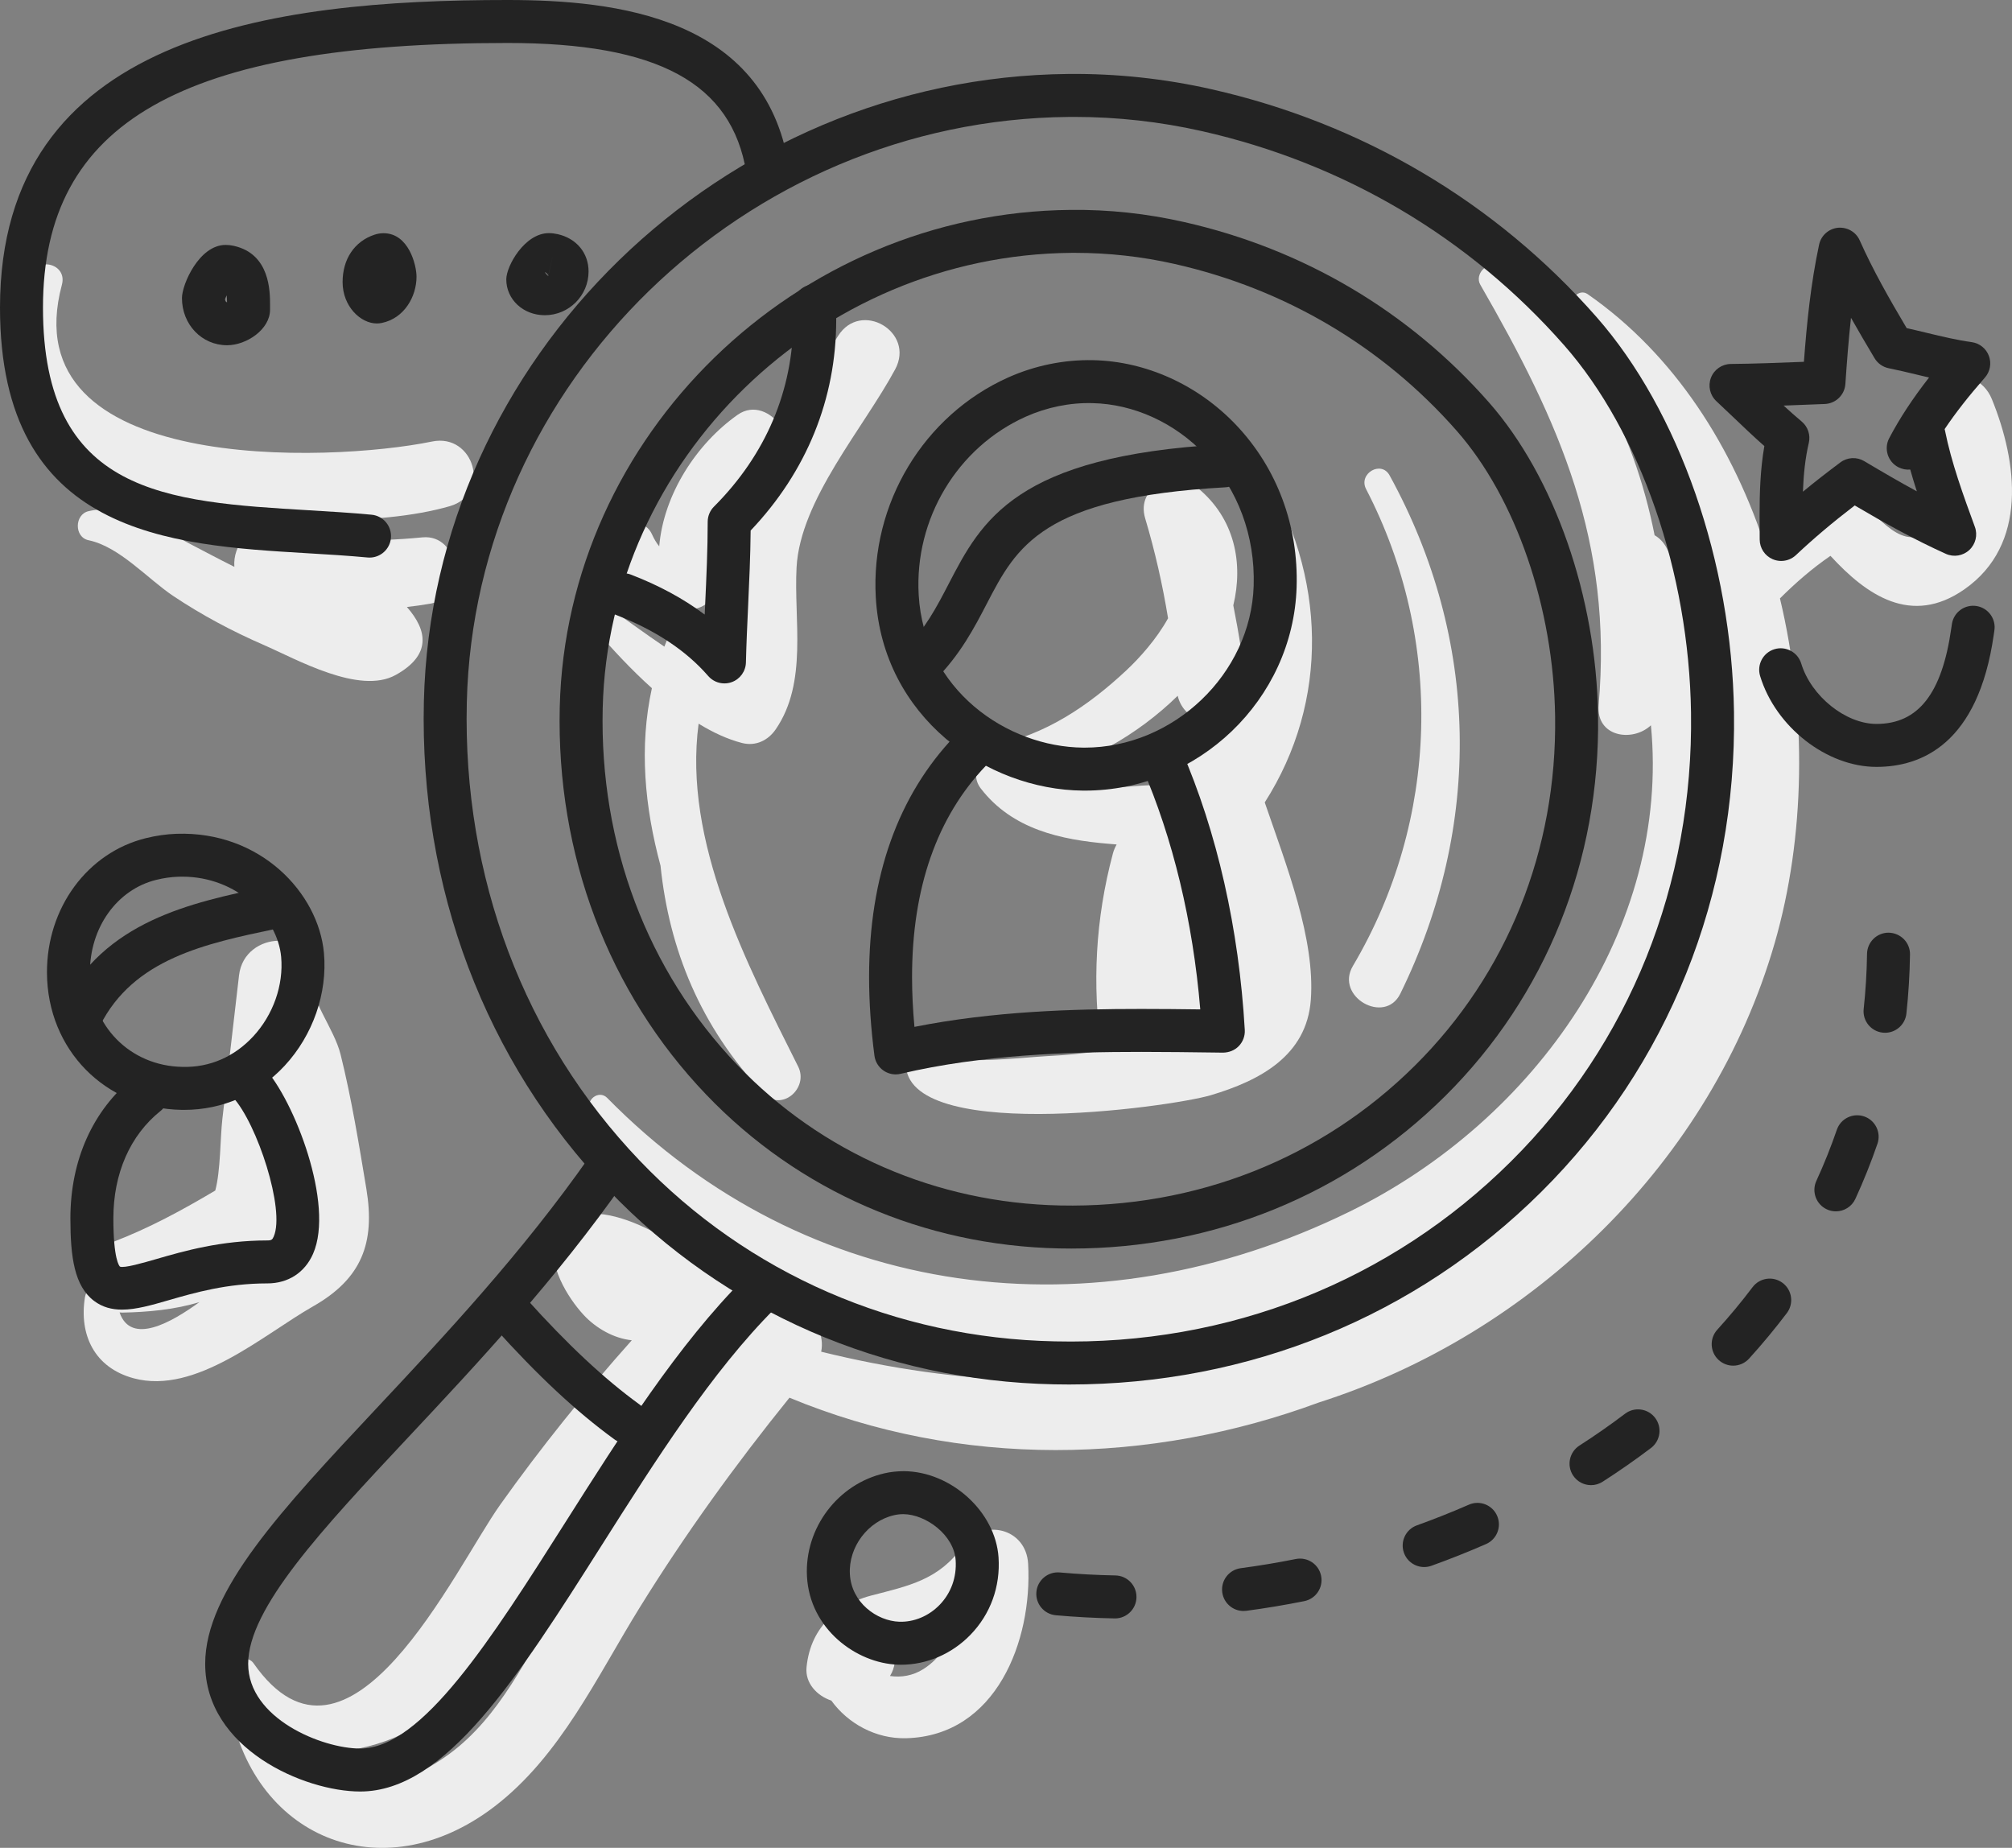 <?xml version="1.0" encoding="iso-8859-1"?>
<!-- Generator: Adobe Illustrator 21.0.2, SVG Export Plug-In . SVG Version: 6.00 Build 0)  -->
<svg version="1.1" xmlns="http://www.w3.org/2000/svg" xmlns:xlink="http://www.w3.org/1999/xlink" x="0px" y="0px"
	 viewBox="0 0 202.2 185.685" style="enable-background:new 0 0 202.2 185.685;" xml:space="preserve">
<rect x="0" y="0" width="202.2" height="185.685" fill="#808080" stroke="none"/>
<g id="_x34_8">
	<g>
		<g>
			<path style="fill:#ededed;" d="M89.963,37.112c2.029-3.774-3.457-6.978-5.738-3.354c-1.832,2.91-3.884,5.96-5.767,9.079
				c-0.915-1.406-2.722-2.284-4.325-1.157c-4.134,2.906-7.443,8-7.884,13.222c-0.293-0.363-0.535-0.784-0.717-1.191
				c-1.006-2.241-4.156-0.555-3.745,1.579c0.658,3.414,3.483,5.34,6.757,5.89c1.98,0.332,3.322-0.779,3.573-2.722
				c0.353-2.734,0.904-4.997,1.976-7.026c-1.883,5.4,0.919,11.511-0.622,16.999c-0.677-0.192-1.368-0.473-2.062-0.787
				c0.24-0.689,0.484-1.378,0.79-2.062c1.368-3.059-3.095-5.762-4.561-2.666c-0.324,0.684-0.607,1.372-0.871,2.062
				c-1.916-1.285-3.715-2.641-5.188-3.63c-1.314-0.882-2.534,1-1.603,2.078c1.534,1.778,3.436,3.841,5.538,5.729
				c-1.292,5.889-0.731,11.924,0.867,17.834c0.869,8.399,3.996,16.19,10.346,22.88c1.806,1.903,4.577-0.51,3.487-2.691
				c-5.186-10.379-11.582-22.6-10.005-34.456c1.437,0.878,2.906,1.567,4.369,1.941c1.368,0.35,2.615-0.256,3.383-1.377
				c3.24-4.729,1.803-10.978,2.092-16.273C80.423,50.22,86.773,43.045,89.963,37.112z"/>
		</g>
		<g>
			<path style="fill:#ededed;" d="M42.449,53.998c-5.064,0.488-9.628,0.421-14.615-0.842c-2.732-0.692-4.457,1.663-4.281,3.804
				c-1.582-0.791-3.082-1.587-4.442-2.298c-3.401-1.779-6.292-4.183-10.207-3.297c-1.428,0.323-1.463,2.621,0,2.923
				c3.09,0.637,5.925,3.87,8.495,5.592c2.872,1.923,5.947,3.557,9.115,4.934c3.288,1.43,9.602,5.033,13.247,3.014
				c3.616-2.003,3.202-4.481,1.131-6.832c0.815-0.093,1.633-0.207,2.456-0.355C47.06,59.972,46.253,53.631,42.449,53.998z"/>
		</g>
		<g>
			<path style="fill:#ededed;" d="M200.175,40.105c-1.643-4.031-8.097-2.542-6.722,1.853c0.94,3.007,3.727,8.936,0.255,11.467
				c-2.928,2.134-5.462-2.452-7.752-3.816c-1.126-0.671-2.56-0.422-3.49,0.45c-1.8,1.688-3.422,3.44-4.907,5.325
				c-3.331-10.405-9.259-19.744-18.001-25.825c-0.886-0.616-1.973,0.579-1.446,1.446c9.681,15.91,16.98,32.307,15.343,50.401
				c-0.085,0.082-0.145,0.192-0.221,0.285c0.741-8.445-0.917-17.423-5.731-26.603c-0.325-0.62-0.751-1.033-1.22-1.302
				c-2.094-10.609-7.314-20.795-15.831-26.871c-1.046-0.746-2.269,0.682-1.689,1.689c8.002,13.891,13.314,25.802,11.897,42.25
				c-0.275,3.188,3.382,3.774,5.253,2.03c1.962,20.28-11.48,39.66-30.29,48.872c-25.675,12.574-54.481,9.053-74.604-11.433
				c-0.842-0.857-2.263,0.24-1.659,1.28c23.369,40.257,83.664,25.942,105.77-7.476c-5.208,9.68-12.626,17.974-22.184,24.106
				c-5.146,2.994-10.712,5.31-16.56,6.772c-0.964,0.241-1.626,0.752-2.052,1.386c-13.602,3.574-28.047,2.836-41.808-0.562
				c0.661-3.242-3.407-6.517-5.95-3.459c-0.398,0.479-0.787,0.964-1.181,1.445c-0.351-0.111-0.704-0.215-1.053-0.33
				c0.075-0.077,0.146-0.157,0.221-0.234c2.343-2.406,0.018-7.255-3.478-5.974c-0.096,0.035-0.182,0.073-0.275,0.109
				c-2.932-2.934-12.865-8.833-14.981-2.826c-0.862,2.445,1.208,5.826,2.82,7.569c1.237,1.337,3.025,2.362,4.843,2.552
				c-4.695,5.263-9.119,10.756-13.217,16.515c-4.588,6.448-15.245,29.645-24.808,15.925c-0.419-0.602-1.586-0.651-1.742,0.228
				c-0.126,0.713-0.182,1.375-0.175,1.991c-0.396,0.409-0.644,0.986-0.544,1.627c2.134,13.668,15.336,19.221,26.648,10.596
				c6.672-5.088,10.338-13.095,14.653-20.057c4.554-7.347,9.605-14.339,15.032-21.055c17.22,7.146,36.3,6.728,53.2,0.481
				c21.549-6.876,39.472-24.211,45.814-46.176c3.046-10.551,3.302-23.024,0.527-34.623c1.577-1.574,3.247-3.022,5.076-4.279
				c3.619,3.951,8.127,7.088,13.457,3.368C203.824,54.745,202.763,46.456,200.175,40.105z M56.125,161.149
				c-3.135,5.309-5.883,11.363-10.973,15.103c-3.107,2.284-7.17,3.936-11.096,2.708c-1.831-0.573-3.153-1.689-4.232-3.039
				c4.496,0.751,10.261-0.805,13.232-3.321c5.218-4.418,8.534-11.326,12.459-16.816c4.852-6.788,10.225-13.143,15.922-19.22
				c0.402,0.232,0.814,0.432,1.219,0.655C66.635,144.831,61.067,152.778,56.125,161.149z"/>
		</g>
		<g>
			<path style="fill:#ededed;" d="M103.325,157.145c-0.199-3.619-4.551-4.628-6.568-1.779c-2.399,3.39-5.424,3.985-9.184,4.961
				c-1.132,0.294-2.128,0.738-3,1.3c-0.286,0.003-0.571,0.112-0.803,0.392c-0.142,0.172-0.246,0.35-0.37,0.525
				c-1.3,1.236-2.135,2.887-2.345,4.99c-0.161,1.604,1.053,2.876,2.492,3.354c1.639,2.275,4.447,3.864,7.523,3.781
				C100.139,174.428,103.749,164.852,103.325,157.145z M92.794,167.724c-1.047,0.664-2.244,0.861-3.352,0.692
				c0.256-0.412,0.411-0.858,0.472-1.317c1.463-0.404,3.556-1.011,4.989-1.491C94.383,166.428,93.697,167.152,92.794,167.724z"/>
		</g>
		<g>
			<path style="fill:#ededed;" d="M126.765,47.066c-1.14-1.866-3.827-0.235-2.899,1.694c3.348,6.962,3.63,14.27,1.384,20.917
				c0-0.132,0.012-0.256-0.003-0.396c-0.302-2.857-0.747-5.665-1.304-8.447c1.019-4.235,0.161-8.722-3.578-11.804
				c-2.273-1.874-6.249-0.189-5.275,3.071c0.991,3.317,1.742,6.652,2.297,10.027c-1.146,2.078-2.86,3.988-4.193,5.234
				c-3.825,3.576-8.114,6.47-13.3,7.525c-0.914,0.186-1.335,0.977-1.336,1.782c-0.545,0.648-0.688,1.662,0.017,2.575
				c3.156,4.079,7.985,5.15,12.915,5.552c0.258,0.021,0.499,0.042,0.729,0.064c-0.151,0.272-0.285,0.565-0.375,0.904
				c-1.765,6.618-2.094,13.138-1.152,19.837c-1.78,0.253-3.573,0.435-5.39,0.52c-2.193,0.104-10.861,1.15-12.234-0.546
				c-0.722-0.892-1.899-0.05-2.006,0.831c-1.057,8.671,26.536,4.873,30.655,3.638c4.876-1.461,9.605-3.935,10.017-9.582
				c0.445-6.107-2.424-13.413-4.631-19.829C133.601,70.463,133.38,57.894,126.765,47.066z M114.755,78.944
				c-4.033,0.267-7.665,0.848-11.142-0.87c5.446-1.225,10.719-4.214,14.741-8.155c0.683,2.881,4.455,3.452,6.122,1.789
				c-0.283,0.665-0.592,1.322-0.927,1.97c-0.443-0.193-0.92-0.312-1.415-0.321c-1.703-0.03-2.677,0.288-4.211,0.992
				c-1.87,0.858-2.096,2.923-1.365,4.547C115.982,78.879,115.383,78.902,114.755,78.944z"/>
		</g>
		<g>
			<path style="fill:#ededed;" d="M36.819,119.467c-0.743-4.472-1.494-9.098-2.588-13.495c-0.667-2.681-3.131-5.511-2.943-7.964
				c0.363-4.721-6.738-4.549-7.266,0l-1.673,14.415c-0.223,1.917-0.176,5.237-0.716,7.211c-3.304,1.957-6.605,3.765-10.286,5.171
				c-2.037,0.778-2.85,2.982-2.381,4.729c-0.203,0.193-0.37,0.448-0.432,0.837c-0.597,3.754,0.947,7.071,4.907,8.132
				c6.246,1.674,13.028-4.388,18.029-7.235C36.349,128.493,37.722,124.902,36.819,119.467z M12.016,131.881
				c0.099,0.005,0.189,0.021,0.292,0.019c2.557-0.049,5.267-0.298,7.737-1.057C17.241,132.891,13.162,135.212,12.016,131.881z
				 M26.349,126.679c0.389-0.517,0.747-1.075,1.054-1.697c0.146-0.296,0.264-0.608,0.385-0.919c0.425-0.321,0.851-0.639,1.266-0.978
				c0.092-0.075,0.158-0.159,0.238-0.239c-0.345,1.088-0.974,2.14-2.045,3.154C26.987,126.246,26.675,126.466,26.349,126.679z"/>
		</g>
		<g>
			<path style="fill:#ededed;" d="M139.651,47.771c-0.85-1.548-3.17-0.178-2.362,1.381c7.846,15.121,7.349,33.259-1.329,47.918
				c-1.828,3.088,3.211,5.951,4.766,2.786C149.009,82.995,148.711,64.266,139.651,47.771z"/>
		</g>
		<g>
			<path style="fill:#ededed;" d="M43.421,44.368c-10.276,2.111-42.336,3.357-37.2-15.753c0.57-2.12-2.494-2.886-3.237-0.893
				c-8.616,23.111,28.241,27.205,42.227,23.139C49.403,49.643,47.642,43.501,43.421,44.368z"/>
		</g>
		<g>
			<path style="fill:#232323;" d="M107.457,139.124c-0.51,0-1.02-0.006-1.531-0.016c-17.172-0.356-33.068-7.28-44.759-19.5
				c-12.416-12.977-19.01-30.425-18.569-49.127c0.822-34.461,29.894-62.743,64.804-63.05c4.828-0.045,9.655,0.475,14.344,1.536
				c15.158,3.424,28.538,11.336,38.693,22.882c8.305,9.442,13.602,24.651,13.822,39.692c0.271,18.425-6.61,35.557-19.375,48.236
				C142.292,132.289,125.501,139.124,107.457,139.124z M107.936,11.747c-0.166,0-0.332,0.001-0.498,0.003
				c-32.606,0.285-59.757,26.679-60.525,58.834c-0.414,17.547,5.756,33.897,17.372,46.04c10.892,11.384,25.712,17.836,41.73,18.166
				c17.461,0.411,33.718-6.047,45.827-18.075c11.925-11.847,18.353-27.867,18.1-45.11c-0.205-14.059-5.09-28.2-12.746-36.905
				c-9.549-10.857-22.137-18.299-36.402-21.522C116.59,12.229,112.267,11.747,107.936,11.747z"/>
		</g>
		<g>
			<path style="fill:#232323;" d="M107.664,125.464c-0.404,0-0.807-0.004-1.213-0.013c-13.612-0.281-26.214-5.771-35.482-15.459
				C61.13,99.709,55.904,85.886,56.253,71.07c0.652-27.316,23.694-49.736,51.363-49.979c3.859-0.042,7.656,0.378,11.374,1.219
				c12.001,2.71,22.596,8.976,30.639,18.12c6.593,7.495,10.798,19.557,10.972,31.478c0.214,14.6-5.239,28.176-15.355,38.225
				C135.266,120.046,121.96,125.464,107.664,125.464z M108.04,25.408c-0.129,0-0.257,0-0.386,0.001
				C82.289,25.632,61.167,46.161,60.57,71.173c-0.322,13.658,4.479,26.385,13.519,35.834c8.47,8.853,19.995,13.869,32.453,14.127
				c13.599,0.288,26.24-4.706,35.662-14.065c9.277-9.215,14.278-21.681,14.08-35.097c-0.159-10.939-3.952-21.932-9.897-28.691
				c-7.437-8.455-17.239-14.25-28.348-16.759C114.769,25.782,111.406,25.408,108.04,25.408z"/>
		</g>
		<g>
			<path style="fill:#232323;" d="M109.009,79.447c-0.064,0-0.127-0.001-0.19-0.001c-9.688-0.087-20.118-7.375-20.805-19.42
				c-0.538-9.415,4.812-18.294,13.309-22.097c2.676-1.196,5.615-1.801,8.548-1.736c5.304,0.113,10.537,2.487,14.358,6.515
				c4.115,4.339,6.273,10.13,6.077,16.305C129.945,70.318,120.41,79.447,109.009,79.447z M103.088,41.87
				c-6.874,3.076-11.198,10.272-10.762,17.909c0.542,9.519,8.832,15.279,16.532,15.348c0.048,0,0.096,0.001,0.143,0.001
				c8.943,0,16.707-7.41,16.989-16.253c0.16-5.014-1.578-9.7-4.894-13.196c-3.033-3.198-7.157-5.081-11.315-5.169
				C107.506,40.451,105.184,40.932,103.088,41.87z"/>
		</g>
		<g>
			<path style="fill:#232323;" d="M90.02,107.963c-0.435,0-0.864-0.132-1.229-0.384c-0.502-0.347-0.834-0.891-0.912-1.497
				c-0.357-2.738-0.538-5.396-0.538-7.902c0-10.094,2.903-18.247,8.628-24.232c0.826-0.86,2.191-0.891,3.053-0.068
				c0.862,0.825,0.892,2.191,0.068,3.053c-4.931,5.155-7.431,12.302-7.431,21.246c0,1.605,0.081,3.282,0.24,5.008
				c7.923-1.573,15.915-1.801,22.799-1.801c1.976,0,3.952,0.02,5.925,0.045c-0.734-8.815-2.745-17.19-5.857-24.347
				c-0.476-1.094,0.025-2.364,1.119-2.841c1.097-0.47,2.366,0.027,2.841,1.12c3.584,8.241,5.786,17.97,6.371,28.132
				c0.034,0.597-0.181,1.184-0.595,1.616c-0.414,0.433-0.985,0.655-1.588,0.666l-0.781-0.01c-2.475-0.032-4.955-0.065-7.435-0.065
				c-7.325,0-15.926,0.261-24.185,2.2C90.351,107.944,90.185,107.963,90.02,107.963z"/>
		</g>
		<g>
			<path style="fill:#232323;" d="M92.433,68.972c-0.552,0-1.105-0.211-1.527-0.633c-0.843-0.843-0.843-2.21,0-3.053
				c2.075-2.076,3.223-4.284,4.438-6.623c3.28-6.316,6.673-12.846,27.558-14.007c1.181-0.03,2.209,0.846,2.275,2.037
				c0.066,1.191-0.845,2.21-2.036,2.276c-18.427,1.023-20.994,5.964-23.965,11.685c-1.252,2.409-2.67,5.139-5.217,7.686
				C93.537,68.761,92.985,68.972,92.433,68.972z"/>
		</g>
		<g>
			<path style="fill:#232323;" d="M37.139,56.03c-0.067,0-0.136-0.003-0.204-0.01c-1.972-0.184-3.977-0.304-6.101-0.43
				C17.096,54.773,0,53.756,0,30.91C0,3.513,27.258,0,51.006,0c10.968,0,25.832,1.728,28.263,16.66
				c0.192,1.177-0.607,2.287-1.784,2.478c-1.177,0.198-2.287-0.607-2.478-1.784c-1.468-9.016-8.87-13.036-24.001-13.036
				c-32.725,0-46.687,7.953-46.687,26.592c0,18.776,12.406,19.514,26.772,20.369c2.066,0.124,4.204,0.25,6.248,0.443
				c1.187,0.111,2.059,1.164,1.948,2.35C39.181,55.191,38.24,56.03,37.139,56.03z"/>
		</g>
		<g>
			<path style="fill:#232323;" d="M72.804,68.674c-0.615,0-1.215-0.263-1.632-0.745c-2.222-2.564-5.358-4.636-9.32-6.159
				c-1.113-0.429-1.668-1.678-1.24-2.79c0.427-1.113,1.674-1.664,2.79-1.241c2.821,1.085,5.301,2.429,7.418,4.016
				c0.016-0.351,0.032-0.701,0.048-1.051c0.125-2.71,0.254-5.51,0.254-8.271c0-0.572,0.228-1.122,0.633-1.527
				c5.21-5.211,7.964-11.702,7.964-18.774c0-0.43-0.011-0.863-0.031-1.299c-0.056-1.191,0.865-2.201,2.056-2.256
				c1.222-0.034,2.202,0.866,2.258,2.056c0.023,0.5,0.035,1.001,0.035,1.498c0,7.95-2.97,15.255-8.6,21.182
				c-0.022,2.564-0.14,5.114-0.254,7.588c-0.087,1.889-0.174,3.775-0.22,5.666c-0.022,0.891-0.589,1.678-1.428,1.979
				C73.295,68.633,73.048,68.674,72.804,68.674z"/>
		</g>
		<g>
			<path style="fill:#232323;" d="M22.823,34.692c-2.544,0-4.537-2.083-4.537-4.741c0-1.373,1.725-5.34,4.391-5.34
				c0.267,0,0.541,0.031,0.815,0.093c3.648,0.812,3.648,4.57,3.648,5.985l-0.001,0.436C27.138,33.101,24.778,34.692,22.823,34.692z
				 M22.82,31.119v0.006V31.119z M22.612,30.076c0.029,0.226,0.136,0.294,0.206,0.298c-0.005-0.281-0.017-0.51-0.034-0.697
				C22.709,29.826,22.648,29.967,22.612,30.076z M22.586,30.166L22.586,30.166L22.586,30.166z M22.537,28.915
				c0.015,0.004,0.04,0.008,0.075,0.011C22.61,28.924,22.608,28.922,22.537,28.915z"/>
		</g>
		<g>
			<path style="fill:#232323;" d="M37.871,32.504c-1.628,0-3.441-1.709-3.441-4.161c0-2.315,1.198-4.093,3.203-4.758
				c0.302-0.1,0.609-0.15,0.912-0.15c2.529,0,3.314,3.205,3.314,4.373c0,1.961-1.208,4.189-3.517,4.65
				C38.205,32.486,38.013,32.504,37.871,32.504z"/>
		</g>
		<g>
			<path style="fill:#232323;" d="M54.752,31.675c-2.171,0-3.872-1.581-3.872-3.601c0-1.348,1.851-4.647,4.277-4.647
				c0.285,0,0.58,0.034,0.879,0.101c1.892,0.42,3.114,1.891,3.114,3.749C59.151,29.701,57.178,31.675,54.752,31.675z M55.098,27.73
				c0.01-0.042,0.47-2.096,0.47-2.096l-0.465,2.046c-0.104-0.204-0.268-0.325-0.351-0.325C54.823,27.451,54.967,27.643,55.098,27.73
				z"/>
		</g>
		<g>
			<path style="fill:#232323;" d="M36.196,180.024c-5.59,0-15.575-4.289-15.575-12.835c0-7.299,7.617-15.427,17.261-25.718
				c6.84-7.299,14.594-15.573,21.408-25.307c0.684-0.976,2.031-1.216,3.007-0.53c0.977,0.683,1.214,2.03,0.531,3.007
				c-6.991,9.986-14.855,18.379-21.794,25.782c-8.636,9.215-16.094,17.174-16.094,22.766c0,5.51,7.437,8.517,11.257,8.517
				c6.209,0,13.202-11.029,20.604-22.704c5.578-8.799,11.346-17.897,18.027-24.576c0.843-0.843,2.21-0.843,3.053,0
				c0.843,0.843,0.843,2.21,0,3.053c-6.342,6.342-11.98,15.234-17.433,23.835C52.04,168.572,44.78,180.024,36.196,180.024z"/>
		</g>
		<g>
			<path style="fill:#232323;" d="M63.018,145.053c-0.44,0-0.884-0.134-1.268-0.413c-3.842-2.794-7.687-6.38-12.1-11.282
				c-0.798-0.887-0.726-2.252,0.16-3.05c0.887-0.797,2.252-0.727,3.049,0.16c4.206,4.674,7.838,8.067,11.431,10.68
				c0.964,0.701,1.177,2.051,0.476,3.015C64.343,144.745,63.685,145.053,63.018,145.053z"/>
		</g>
		<g>
			<path style="fill:#232323;" d="M90.548,167.285c-0.105,0-0.209-0.001-0.315-0.006c-4.176-0.145-8.856-3.582-9.135-8.879
				c-0.254-4.833,3.097-9.283,7.794-10.353c0.637-0.146,1.246-0.207,1.947-0.214c4.764,0.038,9.207,4.086,9.511,8.664
				c0.195,2.936-0.805,5.696-2.816,7.772C95.669,166.197,93.138,167.285,90.548,167.285z M90.786,152.152
				c-0.311,0-0.626,0.035-0.932,0.105c-2.636,0.6-4.587,3.198-4.444,5.915c0.15,2.858,2.697,4.713,4.971,4.792
				c1.477,0.046,2.957-0.569,4.05-1.698c1.151-1.188,1.723-2.78,1.61-4.481C95.873,154.239,93.042,152.169,90.786,152.152z"/>
		</g>
		<g>
			<path style="fill:#232323;" d="M18.505,111.529c-0.079,0-0.159,0-0.238-0.001c-7.689-0.129-13.512-6.05-13.547-13.774
				c-0.03-6.519,4.062-12.084,9.948-13.532c1.023-0.253,2.059-0.401,3.078-0.437c8.462-0.283,14.266,5.98,14.81,11.982
				c0.365,4.036-1.113,8.271-3.953,11.329C25.94,109.96,22.362,111.529,18.505,111.529z M18.312,88.093
				c-0.136,0-0.271,0.001-0.409,0.007c-0.725,0.027-1.465,0.132-2.201,0.315c-3.946,0.97-6.685,4.802-6.665,9.319
				c0.024,5.313,4.022,9.387,9.3,9.475c2.766,0.075,5.229-1.039,7.101-3.053c2.02-2.174,3.073-5.166,2.817-8.001
				C27.896,92.194,23.84,88.093,18.312,88.093z"/>
		</g>
		<g>
			<path style="fill:#232323;" d="M12.264,131.601c-1.024,0-1.964-0.239-2.811-0.876c-1.974-1.484-2.379-4.387-2.379-8.29
				c0-5.857,2.258-10.889,6.359-14.17c0.933-0.741,2.29-0.593,3.035,0.339c0.745,0.93,0.594,2.29-0.337,3.035
				c-3.056,2.443-4.738,6.278-4.738,10.797c0,4.105,0.594,4.781,0.662,4.844c0.439,0.173,2.325-0.377,3.7-0.773
				c2.713-0.784,6.428-1.858,11.114-1.858c0.432,0,0.51-0.096,0.639-0.391c1.17-2.672-1.659-11.358-4.115-14.017
				c-0.809-0.876-0.754-2.242,0.121-3.052c0.878-0.807,2.244-0.754,3.051,0.122c2.997,3.246,7.072,13.713,4.898,18.678
				c-0.828,1.892-2.503,2.977-4.594,2.977c-4.075,0-7.314,0.936-9.915,1.688C15.247,131.147,13.675,131.601,12.264,131.601z"/>
		</g>
		<g>
			<path style="fill:#232323;" d="M8.114,104.267c-0.325,0-0.654-0.073-0.964-0.228c-1.066-0.534-1.498-1.83-0.966-2.897
				c4.301-8.601,12.956-10.419,20.594-12.022l0.501-0.105c1.161-0.253,2.312,0.5,2.558,1.669c0.246,1.167-0.501,2.311-1.668,2.557
				l-0.503,0.106c-7.007,1.472-14.252,2.994-17.619,9.728C9.668,103.83,8.905,104.267,8.114,104.267z"/>
		</g>
		<g>
			<path style="fill:#232323;" d="M179.002,56.369c-0.287,0-0.576-0.058-0.85-0.174c-0.791-0.34-1.304-1.115-1.308-1.975
				l-0.011-2.405c0-2.245,0.065-4.622,0.479-6.99c-1.076-0.95-2.105-1.931-3.107-2.889c-0.569-0.544-1.139-1.087-1.715-1.622
				c-0.647-0.602-0.862-1.538-0.542-2.361c0.319-0.824,1.108-1.371,1.993-1.379c2.413-0.022,4.921-0.121,7.347-0.216
				c0.294-3.929,0.683-7.812,1.525-11.772c0.195-0.915,0.957-1.6,1.887-1.698c0.943-0.083,1.818,0.416,2.198,1.271
				c1.334,3,2.984,5.891,4.717,8.815c0.688,0.152,1.371,0.316,2.052,0.481c1.545,0.371,3.003,0.721,4.483,0.925
				c0.786,0.11,1.451,0.641,1.728,1.386c0.277,0.744,0.124,1.58-0.401,2.177c-1.646,1.877-2.959,3.552-4.046,5.176
				c0.013,0.048,0.025,0.097,0.034,0.146c0.652,3.257,1.847,6.522,3.003,9.679c0.299,0.815,0.079,1.732-0.557,2.323
				c-0.636,0.592-1.566,0.746-2.358,0.387c-3.058-1.379-5.928-2.959-9.159-4.862c-2.205,1.688-4.147,3.33-5.909,4.991
				C180.075,56.166,179.543,56.369,179.002,56.369z M179.248,40.756c0.597,0.548,1.196,1.082,1.816,1.601
				c0.625,0.524,0.902,1.354,0.716,2.148c-0.364,1.556-0.526,3.147-0.592,4.904c1.18-0.973,2.432-1.951,3.771-2.948
				c0.7-0.521,1.646-0.568,2.394-0.121c1.873,1.116,3.6,2.12,5.283,3.032c-0.234-0.723-0.456-1.452-0.663-2.189
				c-0.402,0.043-0.821-0.037-1.207-0.239c-1.055-0.555-1.461-1.861-0.905-2.915c1.05-1.995,2.35-3.978,4.002-6.092
				c-0.406-0.094-0.809-0.191-1.208-0.288c-0.941-0.226-1.884-0.453-2.841-0.645c-0.598-0.121-1.117-0.488-1.429-1.012
				c-0.807-1.354-1.601-2.699-2.365-4.055c-0.245,2.201-0.411,4.414-0.565,6.651c-0.076,1.101-0.971,1.968-2.073,2.009l-1.89,0.073
				C180.751,40.7,180.001,40.728,179.248,40.756z"/>
		</g>
		<g>
			<path style="fill:#232323;" d="M188.581,77.063c-5,0-10.137-4.01-11.694-9.131c-0.347-1.141,0.297-2.347,1.437-2.695
				c1.141-0.346,2.347,0.297,2.694,1.438c1.001,3.291,4.464,6.07,7.563,6.07c4.195,0,6.582-3.043,7.512-9.578l0.074-0.493
				c0.196-1.177,1.308-1.969,2.485-1.774c1.176,0.197,1.97,1.309,1.774,2.485l-0.058,0.391
				C198.805,74.757,193.095,77.063,188.581,77.063z"/>
		</g>
		<g>
			<path style="fill:#232323;" d="M112.053,162.631c-2.015-0.038-4-0.145-5.94-0.318c-1.188-0.105-2.065-1.155-1.959-2.342
				c0.106-1.189,1.16-2.061,2.343-1.96c1.841,0.165,3.724,0.266,5.597,0.301c1.193,0.022,2.141,1.008,2.118,2.2
				C114.189,161.69,113.226,162.631,112.053,162.631z M124.97,161.884c-1.066,0-1.993-0.789-2.137-1.874
				c-0.157-1.182,0.673-2.269,1.855-2.426c1.844-0.245,3.707-0.555,5.538-0.923c1.174-0.229,2.308,0.523,2.542,1.692
				c0.235,1.168-0.523,2.307-1.692,2.541c-1.924,0.386-3.882,0.713-5.819,0.971C125.161,161.879,125.065,161.884,124.97,161.884z
				 M143.125,157.468c-0.885,0-1.715-0.548-2.032-1.428c-0.403-1.123,0.179-2.359,1.302-2.762c1.761-0.634,3.517-1.331,5.218-2.075
				c1.094-0.482,2.365,0.021,2.843,1.113c0.477,1.092-0.021,2.366-1.114,2.842c-1.789,0.783-3.634,1.517-5.486,2.182
				C143.614,157.427,143.367,157.468,143.125,157.468z M159.895,149.238c-0.71,0-1.406-0.35-1.818-0.991
				c-0.645-1.004-0.354-2.339,0.649-2.984c1.576-1.013,3.119-2.09,4.587-3.202c0.951-0.72,2.305-0.531,3.024,0.419
				c0.72,0.95,0.533,2.305-0.418,3.025c-1.555,1.177-3.19,2.318-4.859,3.39C160.699,149.127,160.295,149.238,159.895,149.238z
				 M174.179,137.231c-0.517,0-1.037-0.186-1.451-0.561c-0.883-0.801-0.949-2.166-0.148-3.049c1.253-1.38,2.448-2.821,3.55-4.279
				c0.72-0.953,2.073-1.14,3.025-0.42c0.951,0.718,1.139,2.073,0.42,3.023c-1.181,1.562-2.458,3.101-3.797,4.577
				C175.352,136.992,174.766,137.231,174.179,137.231z M184.499,121.725c-0.302,0-0.609-0.063-0.9-0.197
				c-1.084-0.499-1.558-1.781-1.06-2.865c0.769-1.673,1.462-3.402,2.058-5.136c0.387-1.129,1.612-1.722,2.744-1.341
				c1.127,0.388,1.728,1.617,1.339,2.744c-0.643,1.871-1.389,3.735-2.219,5.538C186.098,121.26,185.316,121.725,184.499,121.725z
				 M189.443,103.78c-0.078,0-0.157-0.004-0.236-0.013c-1.186-0.129-2.042-1.195-1.913-2.38c0.197-1.812,0.311-3.676,0.338-5.538
				c0.018-1.181,0.981-2.127,2.158-2.127c1.225,0.018,2.177,0.998,2.16,2.191c-0.029,1.996-0.152,3.995-0.363,5.94
				C191.467,102.96,190.53,103.78,189.443,103.78z"/>
		</g>
	</g>
</g>
<g id="Layer_1">
</g>
</svg>
